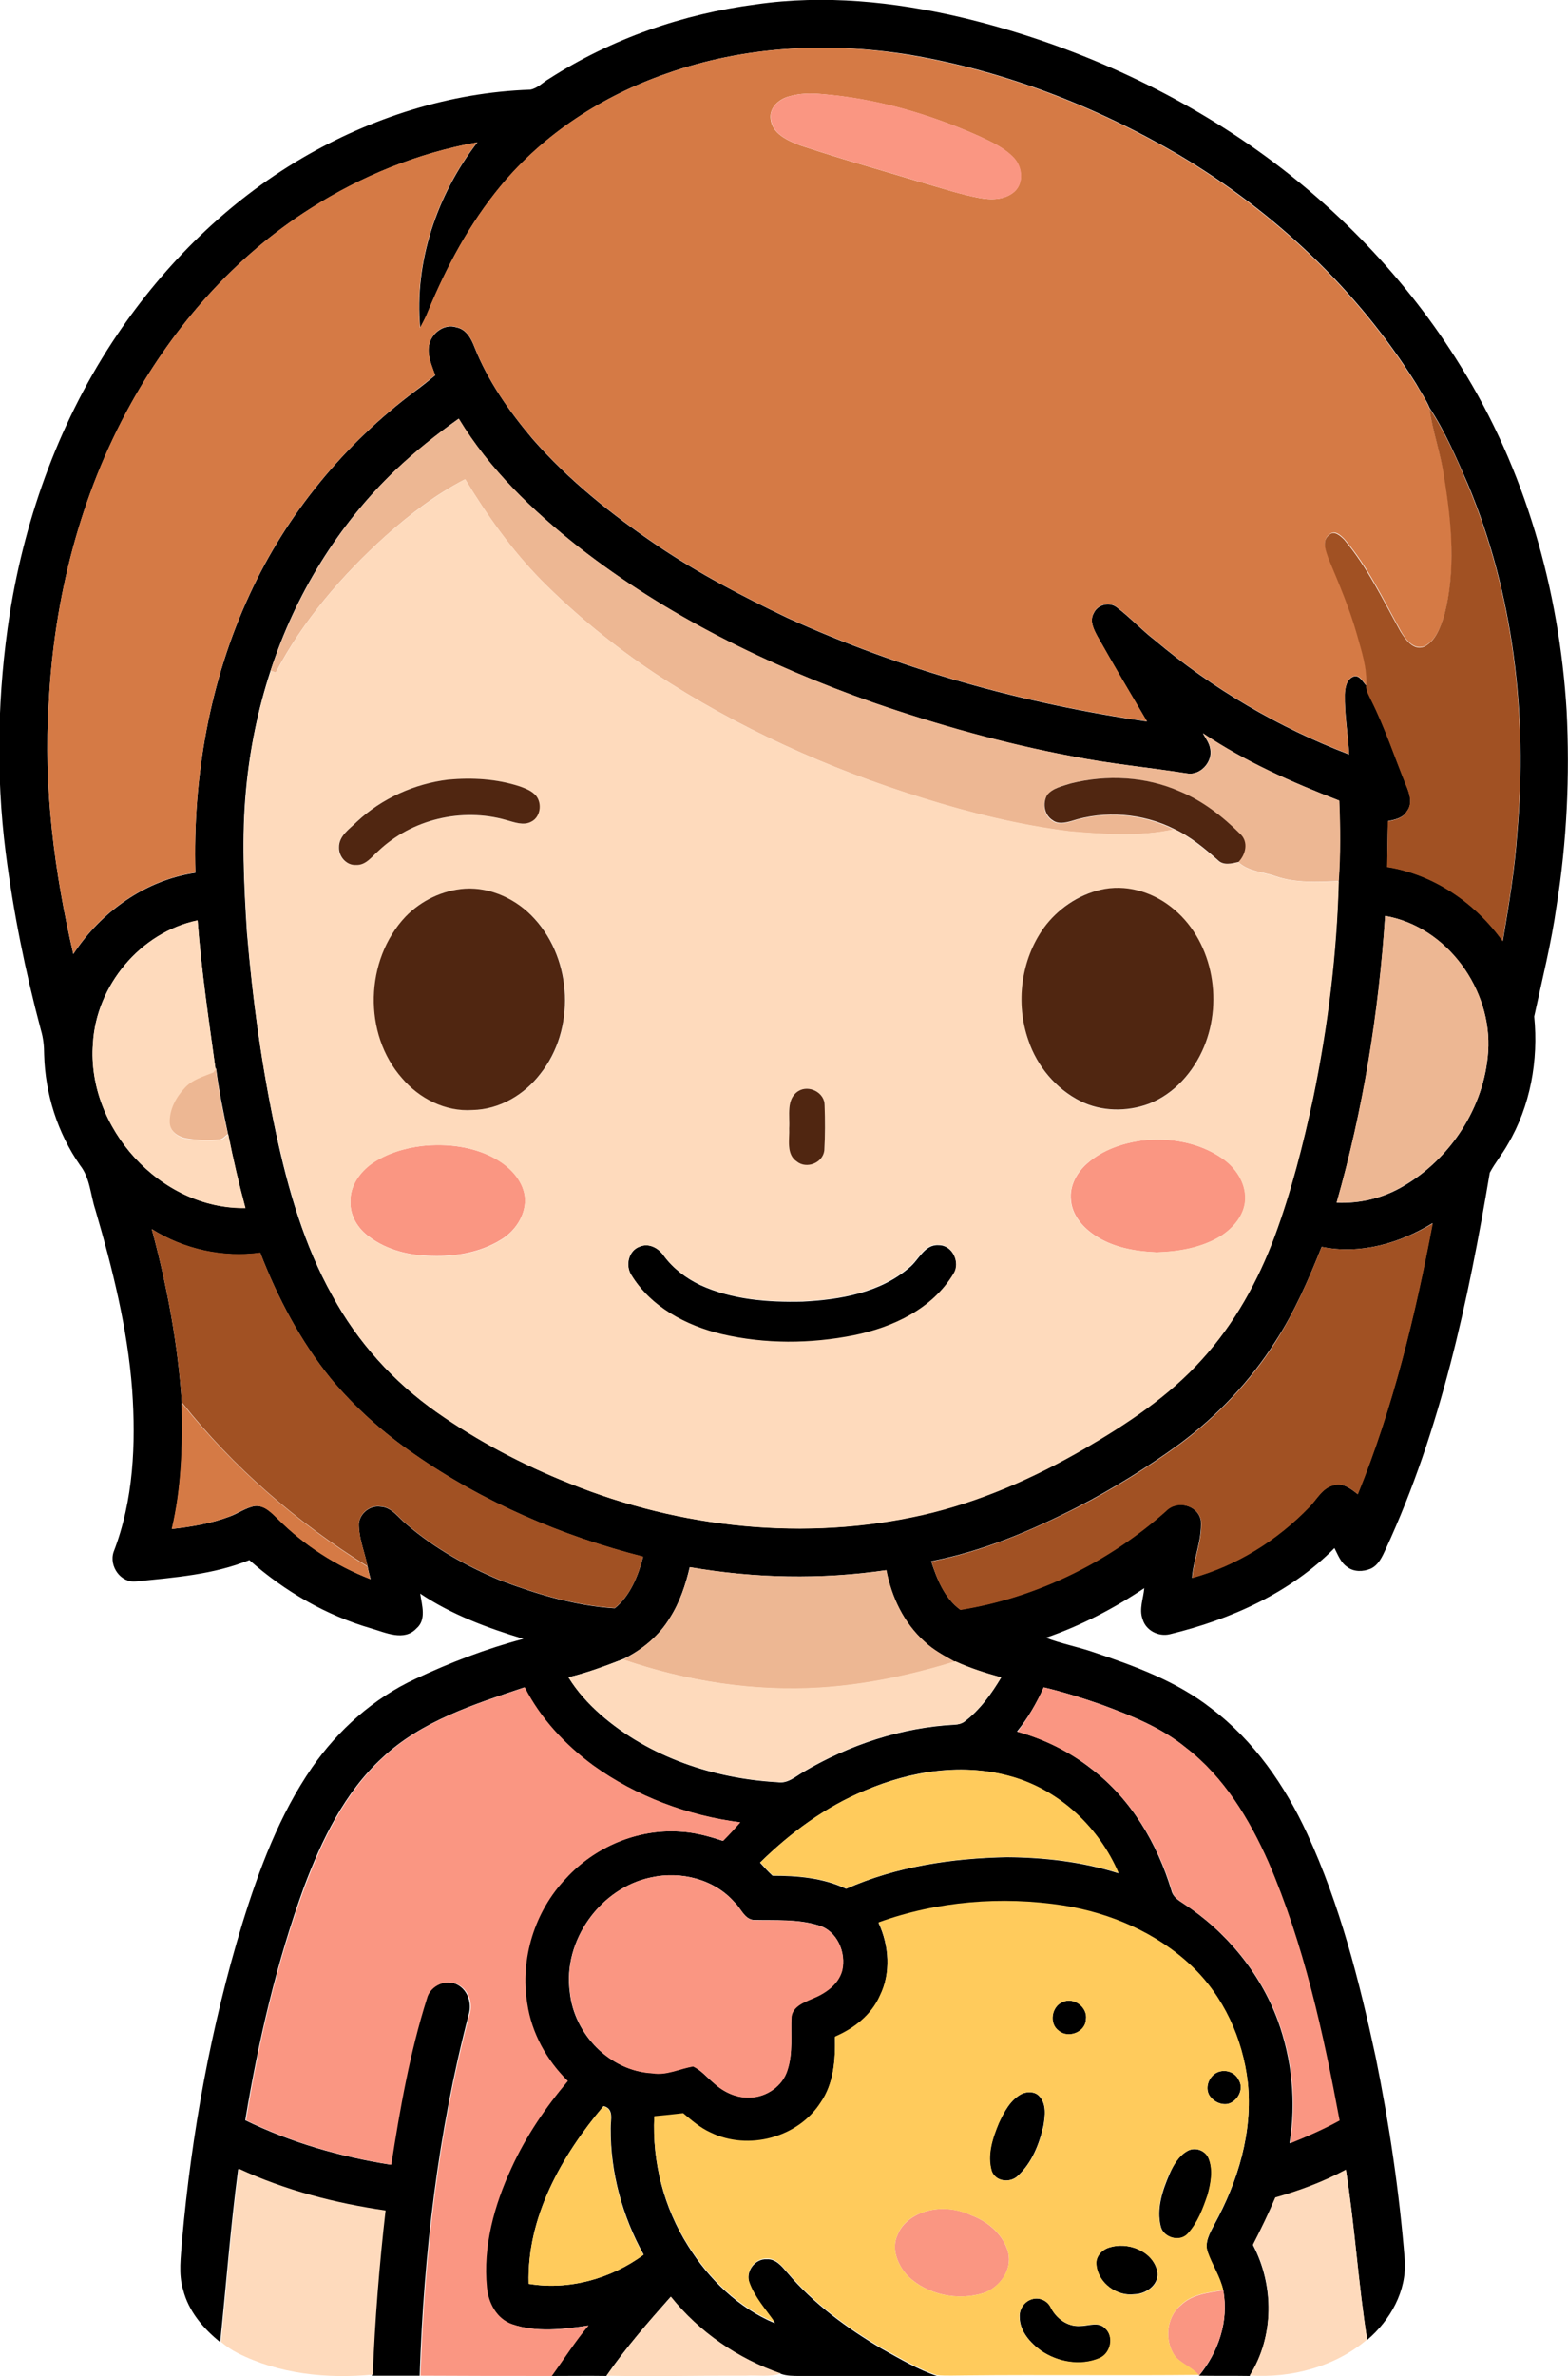 <?xml version="1.0" encoding="iso-8859-1"?>
<!-- Generator: Adobe Illustrator 19.2.0, SVG Export Plug-In . SVG Version: 6.00 Build 0)  -->
<svg version="1.1" id="Layer_1" xmlns="http://www.w3.org/2000/svg" xmlns:xlink="http://www.w3.org/1999/xlink" x="0px" y="0px"
	 viewBox="0 0 575.4 871.7" enable-background="new 0 0 575.4 871.7" xml:space="preserve">
<g>
	<g>
		<path d="M277.5,1.6c25-3.6,50.4-1,74.9,4.7c38,9,74.4,24.9,106.5,47.1c30.8,21.4,57.4,49,77.1,80.9
			c23.7,37.9,36.2,82.1,38.9,126.5c1.2,23.9,0.1,47.9-3.7,71.6c-1.9,13.6-5.3,27-8.2,40.5c1.6,16.1-1.4,32.9-9.7,46.9
			c-2,3.6-4.7,6.8-6.6,10.4c-7.9,47-18,94.3-38.1,137.9c-1.3,2.8-2.7,6.1-5.7,7.4c-2.7,1.1-6,1.2-8.4-0.6c-2.5-1.6-3.5-4.5-4.8-7
			c-16.3,16.5-38.1,26.2-60.4,31.6c-4.1,1-8.8-1.3-10-5.5c-1.4-3.7,0.3-7.6,0.6-11.4c-11.2,7.5-23.3,13.8-36.1,18.2
			c5.7,2.2,11.7,3.3,17.5,5.3c15.2,5.1,30.6,10.7,43.3,20.7c15.6,11.8,27,28.3,35.1,45.9c12,26,19.1,53.9,25.1,81.8
			c5,24.6,8.7,49.5,10.7,74.5c0.8,11.4-5.3,22.2-13.8,29.4c-3.3-20.7-4.5-41.6-7.8-62.3c-8.2,4.4-17,7.7-25.9,10.2
			c-2.5,5.9-5.3,11.6-8.2,17.3c7.8,14.8,7.8,33.7-1.2,48c-6.2-0.1-12.4,0-18.6-0.1c7.1-8.6,11-20,8.9-31.2c-1.2-5-4.1-9.2-5.7-14
			c-1.3-3.6,0.8-7.1,2.4-10.2c8.7-15.8,14.2-34,12.3-52.1c-1.9-16-9-31.6-20.7-42.7c-12.8-12.1-29.7-19.3-46.9-22.1
			c-22.7-3.5-46.3-1.5-67.9,6.2c3.9,8.4,4.6,18.5,0.5,26.9c-3.1,7.1-9.5,12.1-16.5,15.1c0.2,8.3-0.4,17.1-5.3,24.2
			c-8.4,12.9-26.6,17.7-40.3,11c-3.8-1.7-6.9-4.5-10.1-7.1c-3.5,0.5-7,0.8-10.6,1.1c-0.8,16.5,3.5,33.3,12.4,47.3
			c7.6,12.2,18.5,22.8,31.9,28.4c-3.3-4.8-7.4-9.2-9.4-14.8c-1.5-4.1,2-9,6.4-8.7c3.3-0.2,5.5,2.6,7.4,4.8
			c9.7,11.5,22,20.5,34.9,28.1c6.5,3.6,13,7.5,20.1,9.9c-16.8,0-33.6,0-50.4,0c-2.3,0-4.7,0-6.9-0.8c-15.7-5.4-30-15.2-40.4-28.2
			c-8.2,9.3-16.5,18.7-23.6,29c-6.7-0.1-13.4,0-20.2,0c4.5-6.2,8.6-12.6,13.5-18.5c-9.2,1.4-19.1,2.6-28.1-0.5
			c-5.6-2-8.7-7.9-9.2-13.5c-1.6-15.1,2.7-30.2,9-43.8c5.3-11.6,12.5-22.2,20.7-31.9c-7.7-7.6-13.3-17.6-14.9-28.4
			c-2.7-16.4,2.7-33.9,14.2-45.9c10.5-11.5,26.2-18.2,41.8-17.2c5.4,0.2,10.8,1.7,15.9,3.4c2.2-2.2,4.3-4.5,6.3-6.8
			c-19.3-2.4-38.1-9.5-54-20.9c-10.3-7.5-19.3-17.2-25.1-28.6c-18.4,6.2-37.8,12.3-52.2,25.9c-13.8,12.7-22.1,30-28.6,47.2
			c-10.1,27.7-16.8,56.6-21.6,85.7c16.8,8.2,34.9,13.4,53.3,16.3c3.2-20.6,6.8-41.1,13.1-61c1.2-4.9,7.4-7.4,11.7-4.9
			c3.7,2.1,5.1,6.9,3.9,10.8c-11.3,43.2-16.5,87.9-18,132.5c-5.8,0-11.6,0-17.5,0l0-0.3c0.8-20.1,2.3-40.2,4.7-60.2
			c-18.5-2.7-36.8-7.4-53.8-15.3c-2.8,21.1-4.4,42.3-6.6,63.5c-6.2-5-11.6-11.3-13.6-19.2c-1.8-5.9-0.8-12.1-0.4-18.1
			c3.5-39.3,10.6-78.4,22.1-116.2c6.2-20,13.6-39.9,25.6-57.3c9.6-13.8,22.6-25.4,37.9-32.5c12.8-6,26-11.1,39.7-14.7
			c-13.3-4-26.4-8.9-37.9-16.6c0.6,4.2,2.4,9.6-1.4,12.8c-4.5,4.8-11.3,1.5-16.5,0c-16.6-4.8-31.8-13.6-44.8-25.1
			c-13.1,5.3-27.4,6.4-41.4,7.8c-5.7,0.8-10.2-5.5-8.4-10.8c7.3-18.9,8.2-39.6,6.8-59.5c-1.7-22.5-7.2-44.4-13.5-66
			c-1.8-5.4-1.9-11.6-5.6-16.3c-8.3-11.9-12.8-26.2-13.2-40.6c0-3.1-0.3-6.1-1.2-9.1c-5.7-21.4-10.1-43.1-12.9-65
			c-3.7-29.1-3-58.8,1.5-87.8c5.8-36.3,18.8-71.7,39.4-102.2C60.7,96.6,83.6,74,110.7,58.1c25.4-14.9,54.4-24.2,83.9-25.2
			c2.7-0.5,4.6-2.7,6.9-4C224.4,14.2,250.6,5.1,277.5,1.6z M244.6,27c-23.4,8.1-45,22.1-60.8,41.2c-11.4,13.7-19.9,29.6-26.7,46.1
			c-0.8,2.1-1.9,4-2.9,6c-2.2-24.3,6.2-48.9,21-68.1c-21.7,3.9-42.6,12.4-61.1,24.2C86.2,94,63.9,119.5,48,148.2
			c-18.6,33.5-28.2,71.5-30.1,109.6c-2,31,2,62,9,92.2c10.1-15.4,26.3-27.1,44.8-29.8c-1-35,5.2-70.5,20-102.3
			c13.5-29.3,34.7-55,60.5-74.3c2.6-1.9,5.1-3.9,7.5-5.9c-1.2-3.5-2.9-7.1-2.3-10.8c0.7-4.5,5.5-8.3,10.1-6.8
			c3.6,0.7,5.4,4.1,6.6,7.2c4.9,12.4,12.7,23.5,21.3,33.7c13.3,15.2,29.2,27.9,45.9,39.2c15.1,10.2,31.2,18.6,47.7,26.5
			c41.8,19,86.5,31.4,131.9,38c-6.1-10.3-12.2-20.6-18.1-31.1c-1.4-2.6-3.1-5.8-1.4-8.7c1.4-3.1,5.7-4.2,8.4-2.1
			c4.9,3.7,9.1,8.3,13.9,12c21.3,17.9,45.5,32.1,71.4,42c-0.4-7.3-1.7-14.6-1.6-22c0.1-2.4,0.6-5.6,3.2-6.6c2.3-0.7,3.3,2,4.7,3.3
			c0,1.9,1.2,3.7,1.9,5.4c5,10,8.5,20.7,12.7,31c1.2,3,2.6,6.8,0.3,9.7c-1.4,2.5-4.4,3.1-6.9,3.6c-0.2,5.6-0.2,11.2-0.3,16.8
			c17.1,2.7,32.4,13.2,42.4,27.2c2.2-13.1,4.4-26.3,5.3-39.6c3.8-43.3-1.3-87.7-18.1-127.9c-4.2-9.6-8.3-19.3-14.1-28.1
			c-1.3-3.1-3.3-5.9-4.9-8.8c-21.6-34.5-52.1-63.2-87.1-84c-30.5-17.8-63.9-30.8-98.8-36.7C304,15.3,273,16.9,244.6,27z
			 M145.1,172.5c-21.1,20.1-36.8,45.8-45.8,73.5c-4.6,14.1-7.6,28.6-9,43.4c-1.7,17.5-0.8,35.1,0.3,52.6
			c2.1,24.8,5.5,49.5,10.7,73.8c4.4,20.5,10.3,41,20.6,59.4c9.2,17,22.5,31.7,38.3,42.8c15.1,10.6,31.5,19.3,48.7,26.1
			c40.8,16.5,86.6,21.4,129.6,11.6c21-4.8,40.9-13.6,59.5-24.4c15.6-9.1,31-19.3,43.1-32.8c11.9-13,20.5-28.7,26.6-45.1
			c6.1-16.5,10.4-33.5,14.1-50.7c5.4-26.2,8.7-52.8,9.4-79.5c0.7-9.8,0.6-19.7,0.2-29.5c-17.3-6.7-34.5-14.3-50-24.7
			c1,1.8,2.4,3.6,2.7,5.7c1,4.9-3.8,10-8.7,9c-14.1-2.2-28.2-3.5-42.2-6.3c-24.8-4.6-49.1-11.4-72.9-19.7
			c-38.5-13.5-75.7-31.8-108-57c-16.9-13.4-32.8-28.6-44-47.1C160.2,159.4,152.4,165.6,145.1,172.5z M508.3,336
			c-2.3,35.5-8,70.9-17.8,105.2c8.5,0.4,17.1-1.7,24.4-6c17.5-10.2,29.8-29.1,31.2-49.3C547.7,363.2,531,339.9,508.3,336z
			 M34.1,382.9c-2.3,30.7,24.7,60.8,55.9,60.2c-2.4-8.9-4.5-18-6.3-27c-1.7-8-3.4-16.1-4.4-24.2l-0.2,0.4
			c-2.5-18.2-5.2-36.3-6.6-54.6C51.5,342,35.2,361.6,34.1,382.9z M485,457.4c-4.8,12-10,24-17.1,34.9c-9.2,14.4-21.1,27-34.8,37.2
			c-11.9,8.7-24.5,16.5-37.6,23.3c-17.1,8.7-34.9,16.3-53.8,19.9c2.1,6.5,5,13.7,10.7,17.8c27.9-4.5,54.4-17.5,75.5-36.3
			c4-4.1,11.8-2.1,12.8,3.7c0.4,7.1-2.7,13.9-3.3,20.9c16.3-4.5,31.2-13.8,43-26c2.8-2.8,4.8-7,9-8c3.4-1,6.4,1.4,8.8,3.3
			c13-31.9,21.1-65.6,27.5-99.4C513.7,456.1,499.1,460.3,485,457.4z M55.7,450.9c5.6,20.8,9.6,42.1,11,63.6
			c0.4,15.5,0,31.2-3.6,46.4c7.1-0.8,14.3-2,21-4.5c3.2-1.1,6-3.3,9.4-3.9c3.6-0.4,6.2,2.5,8.6,4.8c9.6,9.6,21.3,17.1,33.9,22
			c-0.4-1.5-0.8-3-1.1-4.6c-1-5-3-9.7-3.2-14.8c-0.3-4.2,3.8-7.8,7.9-7.2c4.2,0.2,6.6,4.1,9.6,6.5c10.2,8.8,22.1,15.4,34.5,20.6
			c13.5,5.1,27.5,9.3,41.9,10.2c5.7-4.6,8.6-12,10.4-18.9c-29.9-7.6-58.7-20-84.1-37.7c-11.3-7.8-21.6-17-30.4-27.5
			c-11.2-13.8-19.6-29.7-26-46.3C81.7,461.5,67.4,458.3,55.7,450.9z M245.9,593.4c-4.1,6.8-10.3,11.9-17.4,15.3
			c-6.5,2.5-13.1,5-19.9,6.6c3.2,5.2,7.3,9.7,11.8,13.7c17.9,15.6,41.5,23.5,65,24.8c3.6,0.6,6.4-2,9.3-3.7
			c16.9-10,36.1-16.4,55.8-17.4c1.2-0.1,2.4-0.4,3.4-1.1c5.7-4.3,9.9-10.2,13.5-16.2c-5.8-1.6-11.5-3.4-16.9-5.9l-0.2,0.1
			c-3.9-2.2-7.9-4.3-11.1-7.4c-7.6-6.8-12.1-16.3-14-26.2c-23.9,3.5-48.3,3-72.1-1.1C251.6,581.3,249.5,587.7,245.9,593.4z M383,619
			c-2.6,5.8-5.8,11.3-9.8,16.2c9.9,2.7,19.2,7.3,27.2,13.6c14.6,11,24.3,27.5,29.5,44.8c0.5,2.2,2.5,3.5,4.2,4.6
			c15.7,10.2,28.3,25.4,34.8,43c5.2,14.3,6.8,30,4.3,45c6.2-2.4,12.3-5.2,18.2-8.4c-6-32.2-13.1-64.6-26.1-94.8
			c-7-15.8-16.3-31.2-30.2-41.9c-9-7.4-19.9-11.7-30.7-15.7C397.5,623,390.3,620.7,383,619z M317.5,656.8
			c-14.5,6-27.4,15.5-38.6,26.5c1.5,1.7,3,3.3,4.6,4.8c9.2,0,18.6,0.8,27,4.8c18.5-8.2,38.9-11.2,59-11.6
			c13.8,0.1,27.7,1.7,40.9,5.9c-7.1-16.6-21.4-30.3-38.9-35.3C353.7,646.5,334.3,649.6,317.5,656.8z M239,688.7
			c-18.6,3.8-32.6,23.2-29.9,42.2c1.6,15.3,14.6,28.8,30.2,29.6c5.2,0.9,10-1.7,15-2.5c3,1.4,5.1,4.1,7.7,6.2
			c3.6,3.3,8.3,5.5,13.3,5.2c6-0.1,11.9-4.2,13.6-10c2.2-6.3,1.2-13.1,1.5-19.7c0.5-3.8,4.5-5.3,7.5-6.5c4.8-1.9,9.7-5.2,11.1-10.4
			c1.6-6.5-1.8-14.5-8.6-16.5c-7.7-2.4-16-1.8-24-2c-3.4-0.5-4.6-4.4-6.9-6.5C262.2,689.4,249.9,686.3,239,688.7z M194,837.8
			c14.7,2.5,30.3-1.9,42.2-10.7c-7.8-14.1-12.2-30.1-12.1-46.3c-0.1-3,1.4-7.2-2.6-8.2C206.1,790.8,193.3,813.3,194,837.8z"/>
	</g>
	<path d="M234.8,457.3c3.4-1.4,6.9,0.6,8.8,3.4c3.4,4.6,8.1,8.2,13.3,10.7c11.7,5.4,24.9,6.4,37.6,6.1c13.7-0.7,28.4-3.2,39.1-12.4
		c3.6-2.8,5.6-8.7,10.9-8.3c5.1,0,8,6.4,5.5,10.6c-7.8,12.9-22.3,19.7-36.5,22.6c-15.9,3.2-32.6,3.2-48.5-0.4
		c-13.2-3-26.1-10-33.3-21.8C229.4,464.2,230.7,458.7,234.8,457.3z"/>
	<path d="M390,734.4c4.1-1.9,9.3,2,8.5,6.5c-0.2,4.7-6.5,7-10,4.1C384.8,742.3,385.9,736,390,734.4z"/>
	<path d="M446.8,760.2c2.8-1.2,6.4-0.1,7.7,2.7c2.2,3.3-0.3,8-3.9,8.9c-2.7,0.5-5.5-1-6.9-3.3C442.1,765.5,443.8,761.5,446.8,760.2z
		"/>
	<path d="M374.8,768.2c2.1-1,4.9-1,6.5,0.7c2.8,2.9,2.2,7.3,1.6,10.9c-1.5,6.7-4.2,13.5-9.3,18.3c-2.8,2.8-8.2,2.3-9.7-1.6
		c-1.8-5.9,0.3-12.2,2.6-17.7C368.5,774.7,370.7,770.4,374.8,768.2z"/>
	<path d="M435.7,789.1c2.8-1.6,6.7-0.3,7.9,2.8c1.7,4.3,0.8,9.1-0.4,13.4c-1.6,5-3.6,10.1-7.2,14.1c-2.9,3.2-8.9,1.6-10-2.5
		c-1.7-6.6,0.6-13.4,3.2-19.4C430.6,794.2,432.5,790.9,435.7,789.1z"/>
	<path d="M407,824.5c6.7-2.2,15.8,1.1,17.6,8.4c1.2,4.8-3.8,8.6-8.2,8.7c-6.5,0.9-13.4-4-14.1-10.7
		C401.9,827.9,404.3,825.3,407,824.5z"/>
	<path d="M378.9,843.4c2.7-0.7,5.7,0.7,6.8,3.3c2,3.9,6.1,6.9,10.7,6.6c3,0,6.6-1.7,9.1,0.8c3.5,3,2.2,9.2-1.9,11
		c-7,3-15.4,1.5-21.5-2.7c-4-2.9-7.9-7.2-7.9-12.4C374,847,376,844.1,378.9,843.4z"/>
</g>
<g>
	<g>
		<path fill="#D57A45" d="M244.6,27c28.5-10.1,59.5-11.7,89.1-6.8c34.9,5.9,68.3,18.9,98.8,36.7c34.9,20.8,65.4,49.4,87.1,84
			c1.7,2.9,3.6,5.7,4.9,8.8c1.3,8.6,4.3,16.9,5.6,25.5c2.7,16.6,4.3,33.9,0,50.3c-1.4,4.3-3.1,9.5-7.5,11.6c-4,1.4-6.9-2.7-8.6-5.7
			c-6.4-11.5-12-23.5-20.6-33.6c-1.4-1.4-3.6-3.6-5.6-1.7c-2.9,2.1-1.1,5.9-0.2,8.6c3.8,9.1,7.7,18.2,10.4,27.7
			c1.7,6.2,3.9,12.5,3.4,19c-1.3-1.3-2.3-4-4.7-3.3c-2.6,1-3.1,4.2-3.2,6.6c-0.2,7.3,1.1,14.6,1.6,22c-25.9-9.9-50.2-24.2-71.4-42
			c-4.9-3.8-9-8.3-13.9-12c-2.7-2.1-7-1-8.4,2.1c-1.7,2.9,0,6.1,1.4,8.7c5.9,10.4,12,20.8,18.1,31.1c-45.4-6.6-90.1-19-131.9-38
			c-16.4-7.8-32.6-16.3-47.7-26.5c-16.7-11.3-32.6-24-45.9-39.2c-8.6-10.1-16.4-21.2-21.3-33.7c-1.2-3.1-3-6.5-6.6-7.2
			c-4.6-1.5-9.4,2.3-10.1,6.8c-0.6,3.8,1.1,7.3,2.3,10.8c-2.5,2-5,4-7.5,5.9c-25.8,19.4-47,45-60.5,74.3
			c-14.8,31.8-21,67.3-20,102.3c-18.5,2.7-34.7,14.4-44.8,29.8c-7-30.1-11-61.2-9-92.2c1.9-38.1,11.5-76.2,30.1-109.6
			C63.9,119.5,86.2,94,114,76.4c18.6-11.9,39.4-20.3,61.1-24.2c-14.8,19.2-23.2,43.7-21,68.1c1-1.9,2.1-3.9,2.9-6
			c6.8-16.4,15.3-32.3,26.7-46.1C199.6,49,221.2,35.1,244.6,27z M289.8,35.3c-3.8,0.9-7.6,4.1-7,8.4c0.6,5.5,6.5,8,11,9.7
			c15.4,5.1,31.1,9.5,46.7,14.2c6.2,1.8,12.4,3.8,18.8,5c4.3,0.8,9.2,0.8,12.7-2.1c3.7-3,3.2-9,0.2-12.4c-3.5-3.8-8.3-6-12.8-8.1
			c-18.4-8.2-38-13.9-58.1-15.5C297.5,34.2,293.6,34.2,289.8,35.3z"/>
	</g>
	<path fill="#D57A45" d="M66.6,514.5c19,23.9,42.4,44.1,68.2,60.2c0.4,1.5,0.7,3,1.1,4.6c-12.7-4.9-24.3-12.4-33.9-22
		c-2.4-2.3-5-5.2-8.6-4.8c-3.4,0.6-6.2,2.7-9.4,3.9c-6.7,2.5-13.9,3.7-21,4.5C66.6,545.7,67,530,66.6,514.5z"/>
</g>
<g>
	<path fill="#FA9682" d="M289.8,35.3c3.8-1.1,7.7-1.1,11.6-0.8c20.1,1.5,39.7,7.3,58.1,15.5c4.6,2.2,9.4,4.3,12.8,8.1
		c3,3.3,3.5,9.3-0.2,12.4c-3.5,2.9-8.4,2.9-12.7,2.1c-6.4-1.1-12.6-3.2-18.8-5c-15.6-4.7-31.3-9.1-46.7-14.2
		c-4.6-1.7-10.4-4.2-11-9.7C282.2,39.4,286,36.3,289.8,35.3z"/>
	<path fill="#FA9682" d="M418.9,418.4c10.2-1.2,21,0.6,29.6,6.5c4.9,3.3,8.7,8.9,8.5,15c-0.2,5.8-4.3,10.5-8.9,13.5
		c-7,4.3-15.4,5.8-23.6,6c-8-0.3-16.3-1.8-23-6.4c-4.4-3-8.2-7.5-8.5-13c-0.5-5.2,2.3-10.1,6.2-13.4
		C404.7,421.8,411.8,419.4,418.9,418.4z"/>
	<path fill="#FA9682" d="M154.8,420.4c9.3-1,19.1,0.2,27.3,4.8c5.4,3.1,10.2,8.2,10.6,14.7c0.1,6-3.6,11.6-8.6,14.7
		c-7.6,4.8-16.8,6.4-25.7,6.1c-8.1-0.1-16.4-2.1-22.9-7c-4.1-2.9-7.1-7.7-6.9-12.9c-0.2-5.7,3.4-10.8,7.9-14
		C141.9,423.1,148.4,421.2,154.8,420.4z"/>
	<path fill="#FA9682" d="M140.4,644.9c14.4-13.6,33.8-19.7,52.2-25.9c5.8,11.4,14.8,21,25.1,28.6c15.8,11.4,34.7,18.4,54,20.9
		c-2,2.3-4.1,4.6-6.3,6.8c-5.2-1.7-10.5-3.1-15.9-3.4c-15.6-1-31.3,5.7-41.8,17.2c-11.5,12-16.9,29.5-14.2,45.9
		c1.6,10.8,7.1,20.8,14.9,28.4c-8.2,9.7-15.4,20.3-20.7,31.9c-6.3,13.6-10.5,28.7-9,43.8c0.5,5.6,3.5,11.5,9.2,13.5
		c9,3.1,18.9,2,28.1,0.5c-4.9,5.8-9,12.3-13.5,18.5c-16.1,0-32.1,0-48.2-0.1c1.5-44.6,6.6-89.3,18-132.5c1.3-3.9-0.2-8.8-3.9-10.8
		c-4.3-2.5-10.5,0.1-11.7,4.9c-6.3,19.9-9.9,40.5-13.1,61c-18.4-2.9-36.5-8.1-53.3-16.3c4.7-29.1,11.4-58,21.6-85.7
		C118.4,674.8,126.7,657.6,140.4,644.9z"/>
	<path fill="#FA9682" d="M383,619c7.3,1.7,14.5,4,21.6,6.5c10.8,4,21.7,8.3,30.7,15.7c13.9,10.7,23.2,26.1,30.2,41.9
		c13,30.2,20.1,62.6,26.1,94.8c-5.8,3.2-12,5.9-18.2,8.4c2.5-15.1,0.9-30.7-4.3-45c-6.5-17.6-19.1-32.8-34.8-43
		c-1.8-1.2-3.7-2.4-4.2-4.6c-5.2-17.3-15-33.7-29.5-44.8c-8.1-6.3-17.4-10.9-27.2-13.6C377.2,630.3,380.4,624.8,383,619z"/>
	<path fill="#FA9682" d="M239,688.7c10.9-2.4,23.1,0.7,30.6,9.2c2.3,2.1,3.5,6,6.9,6.5c8,0.2,16.2-0.5,24,2c6.8,2,10.1,10,8.6,16.5
		c-1.4,5.2-6.3,8.5-11.1,10.4c-3,1.3-7,2.8-7.5,6.5c-0.4,6.5,0.6,13.3-1.5,19.7c-1.8,5.8-7.7,9.8-13.6,10c-4.9,0.3-9.7-1.9-13.3-5.2
		c-2.5-2.1-4.7-4.8-7.7-6.2c-5,0.8-9.8,3.4-15,2.5c-15.6-0.8-28.6-14.4-30.2-29.6C206.4,711.9,220.4,692.5,239,688.7z"/>
	<path fill="#FA9682" d="M339.8,811.2c5.5-1.6,11.5-1,16.7,1.5c6.2,2.3,11.8,7.2,13.5,13.7c1.5,6.4-3.2,12.8-9.1,14.8
		c-9.4,2.9-20.5,0.7-27.7-6.2c-3.7-3.9-6.3-10-3.8-15.2C331.1,815.4,335.4,812.5,339.8,811.2z"/>
	<path fill="#FA9682" d="M448.9,840.2c2.1,11.2-1.8,22.6-8.9,31.2l-0.1-0.1c-2.4-2.7-5.9-4-8.4-6.5c-4.3-5.6-3.7-14.6,1.8-19.1
		C437.5,841.6,443.5,841.1,448.9,840.2z"/>
</g>
<g>
	<path fill="#A15123" d="M524.5,149.7c5.8,8.8,10,18.5,14.1,28.1c16.8,40.2,21.9,84.7,18.1,127.9c-0.9,13.3-3.1,26.4-5.3,39.6
		c-10-14-25.2-24.5-42.4-27.2c0.2-5.6,0.2-11.2,0.3-16.8c2.6-0.5,5.5-1.1,6.9-3.6c2.3-2.9,1-6.7-0.3-9.7c-4.2-10.4-7.7-21-12.7-31
		c-0.8-1.7-1.9-3.4-1.9-5.4c0.5-6.5-1.7-12.8-3.4-19c-2.7-9.5-6.6-18.6-10.4-27.7c-0.9-2.7-2.6-6.5,0.2-8.6c1.9-1.9,4.2,0.3,5.6,1.7
		c8.5,10.1,14.2,22.1,20.6,33.6c1.8,2.9,4.6,7.1,8.6,5.7c4.4-2.1,6.1-7.3,7.5-11.6c4.3-16.4,2.7-33.7,0-50.3
		C528.8,166.6,525.7,158.3,524.5,149.7z"/>
	<path fill="#A15123" d="M485,457.4c14.1,2.9,28.7-1.3,40.8-8.6c-6.4,33.8-14.5,67.4-27.5,99.4c-2.5-2-5.4-4.4-8.8-3.3
		c-4.2,0.9-6.2,5.1-9,8c-11.8,12.2-26.6,21.5-43,26c0.6-7,3.7-13.8,3.3-20.9c-1-5.8-8.8-7.8-12.8-3.7
		c-21.1,18.8-47.5,31.8-75.5,36.3c-5.8-4.1-8.7-11.2-10.7-17.8c18.9-3.6,36.7-11.3,53.8-19.9c13.1-6.8,25.7-14.6,37.6-23.3
		c13.7-10.2,25.6-22.8,34.8-37.2C475,481.4,480.2,469.4,485,457.4z"/>
	<path fill="#A15123" d="M55.7,450.9c11.8,7.3,26.1,10.5,39.8,8.6c6.4,16.6,14.8,32.5,26,46.3c8.8,10.5,19.1,19.8,30.4,27.5
		c25.3,17.7,54.2,30.1,84.1,37.7c-1.8,7-4.6,14.3-10.4,18.9c-14.4-0.9-28.5-5.1-41.9-10.2c-12.4-5.2-24.3-11.8-34.5-20.6
		c-3-2.4-5.4-6.3-9.6-6.5c-4.1-0.6-8.2,3-7.9,7.2c0.2,5.1,2.2,9.9,3.2,14.8c-25.9-16.1-49.3-36.3-68.2-60.2
		C65.3,493,61.3,471.7,55.7,450.9z"/>
</g>
<g>
	<path fill="#EDB793" d="M145.1,172.5c7.2-6.9,15.1-13.2,23.3-18.9c11.2,18.5,27.1,33.8,44,47.1c32.3,25.2,69.5,43.4,108,57
		c23.8,8.2,48.1,15,72.9,19.7c13.9,2.8,28.1,4.1,42.2,6.3c4.9,1,9.7-4.1,8.7-9c-0.3-2.1-1.7-3.9-2.7-5.7c15.5,10.4,32.6,18,50,24.7
		c0.4,9.8,0.5,19.7-0.2,29.5c-7.8,0.3-15.8,0.8-23.3-1.8c-4.6-1.6-9.9-1.7-13.6-5.2c2.6-2.7,3.6-7.2,0.8-10.1
		c-6.4-6.5-13.9-12.3-22.4-15.8c-12.5-5.5-26.9-6.2-40-2.9c-3,0.9-6.6,1.7-8.6,4.4c-1.8,3-1.1,7.4,2,9.3c2,1.5,4.6,0.9,6.8,0.3
		c12.3-4.1,26.2-2.9,37.8,2.9c-12.6,2.7-25.7,1.8-38.4,0.7c-18.3-2.3-36.2-6.7-53.8-12.2C304,282,270.6,267,240.3,247
		c-15-10-29.1-21.5-41.8-34.3c-10.8-11-19.8-23.7-27.8-36.9c-10.7,5.5-20.3,12.9-29.3,20.9c-15.9,14.4-30.2,30.9-40.2,50
		c-0.5-0.2-1.4-0.5-1.9-0.6C108.4,218.4,124,192.7,145.1,172.5z"/>
	<path fill="#EDB793" d="M508.3,336c22.8,3.9,39.4,27.1,37.8,49.8c-1.4,20.3-13.7,39.2-31.2,49.3c-7.3,4.4-15.9,6.5-24.4,6
		C500.2,407,505.9,371.6,508.3,336z"/>
	<path fill="#EDB793" d="M79,392.2l0.2-0.4c1,8.1,2.6,16.2,4.4,24.2c-1,0.7-1.8,1.9-3.1,2c-4,0.4-8,0.3-12-0.4
		c-3.1-0.5-6.2-2.6-6.4-5.9c-0.2-4.8,2.3-9.4,5.5-12.8c2.8-3,6.9-4.1,10.6-5.7C78.5,393.1,78.9,392.5,79,392.2z"/>
	<path fill="#EDB793" d="M245.9,593.4c3.6-5.6,5.7-12.1,7.3-18.5c23.8,4.1,48.2,4.6,72.1,1.1c1.9,9.9,6.4,19.4,14,26.2
		c3.2,3.1,7.3,5.2,11.1,7.4c-15.9,4.9-32.3,8.4-48.9,9.5c-24.6,1.6-49.6-2.3-72.9-10.3C235.6,605.2,241.9,600.1,245.9,593.4z"/>
</g>
<g>
	<g>
		<path fill="#FEDABC" d="M141.4,196.7c9-7.9,18.6-15.3,29.3-20.9c8,13.2,17,25.8,27.8,36.9c12.7,12.8,26.8,24.3,41.8,34.3
			c30.3,20,63.7,35,98.3,45.7c17.6,5.5,35.5,9.9,53.8,12.2c12.8,1.1,25.8,2.1,38.4-0.7c6,2.8,11,7.1,16,11.4c2,2.1,5.1,1.3,7.6,0.7
			c3.7,3.5,9,3.6,13.6,5.2c7.5,2.5,15.5,2.1,23.3,1.8c-0.7,26.7-4,53.4-9.4,79.5c-3.7,17.2-8,34.2-14.1,50.7
			c-6.1,16.4-14.8,32.1-26.6,45.1c-12.2,13.6-27.5,23.7-43.1,32.8c-18.6,10.8-38.5,19.6-59.5,24.4c-43,9.7-88.8,4.9-129.6-11.6
			c-17.1-6.8-33.6-15.5-48.7-26.1c-15.8-11.1-29.1-25.8-38.3-42.8c-10.3-18.4-16.1-38.9-20.6-59.4c-5.3-24.3-8.7-49-10.7-73.8
			c-1.1-17.5-2-35.1-0.3-52.6c1.3-14.7,4.3-29.3,9-43.4c0.5,0.2,1.4,0.5,1.9,0.6C111.2,227.6,125.5,211.2,141.4,196.7z M164.5,286
			c-12.5,1.5-24.4,6.9-33.6,15.4c-2.7,2.7-6.7,5.3-6.6,9.5c-0.2,3.4,2.7,6.5,6.2,6.4c3.6,0.2,5.8-3,8.2-5.1
			c12.3-11.6,30.7-15.9,46.9-11.4c3,0.8,6.4,2.2,9.3,0.6c3.6-1.9,4.1-7.5,1.1-10.1c-1.5-1.4-3.4-2.1-5.3-2.8
			C182.3,285.7,173.3,285.2,164.5,286z M170.6,326c-8.2,0.6-16.1,4.3-21.7,10.3c-14.9,15.8-15.7,43-1.2,59.3
			c6.3,7.4,15.9,12.3,25.8,11.6c9.8-0.2,19-5.6,24.9-13.3c12.9-16.2,11.8-41.6-2.1-56.8C189.8,330.1,180.3,325.4,170.6,326z
			 M403.9,326.4c-8.4,1.8-15.8,7-20.8,14c-8.5,11.8-10.4,27.8-5.7,41.4c3.2,9.5,10.1,17.7,19,22.2c7.7,3.9,17.1,4,25.2,1
			c9.3-3.6,16.4-11.7,20.2-20.8c7.3-17.3,2.9-39.7-12.2-51.5C422.5,327,412.9,324.4,403.9,326.4z M292.9,400.3
			c-4.5,3-3,9.1-3.3,13.6c0.2,4.1-1.1,9.4,2.8,12.2c3.6,2.8,9.6,0.4,10.1-4.1c0.3-5.5,0.3-11,0.1-16.5
			C302.7,400.8,296.8,397.7,292.9,400.3z M418.9,418.4c-7.1,1-14.2,3.5-19.8,8.2c-3.9,3.3-6.6,8.2-6.2,13.4c0.3,5.5,4.1,10,8.5,13
			c6.7,4.6,15.1,6,23,6.4c8.1-0.3,16.6-1.7,23.6-6c4.6-3,8.7-7.7,8.9-13.5c0.2-6.1-3.6-11.7-8.5-15
			C439.9,419,429.1,417.2,418.9,418.4z M154.8,420.4c-6.4,0.8-12.9,2.8-18.3,6.5c-4.5,3.2-8.1,8.3-7.9,14c-0.2,5.1,2.8,9.9,6.9,12.9
			c6.6,4.8,14.8,6.9,22.9,7c8.9,0.3,18.1-1.3,25.7-6.1c5-3.1,8.6-8.7,8.6-14.7c-0.4-6.4-5.2-11.6-10.6-14.7
			C173.9,420.5,164.1,419.4,154.8,420.4z M234.8,457.3c-4.2,1.4-5.4,6.8-3.2,10.3c7.2,11.8,20.2,18.7,33.3,21.8
			c15.9,3.7,32.5,3.6,48.5,0.4c14.3-2.9,28.8-9.7,36.5-22.6c2.6-4.1-0.4-10.6-5.5-10.6c-5.3-0.4-7.3,5.5-10.9,8.3
			c-10.7,9.2-25.4,11.8-39.1,12.4c-12.7,0.3-25.9-0.6-37.6-6.1c-5.2-2.5-9.9-6-13.3-10.7C241.7,457.9,238.2,455.9,234.8,457.3z"/>
	</g>
	<path fill="#FEDABC" d="M34.1,382.9c1.2-21.3,17.4-40.9,38.4-45.3c1.4,18.3,4.1,36.5,6.6,54.6c-0.2,0.3-0.5,0.9-0.7,1.2
		c-3.7,1.5-7.8,2.6-10.6,5.7c-3.2,3.4-5.7,8-5.5,12.8c0.2,3.4,3.3,5.5,6.4,5.9c3.9,0.6,8,0.8,12,0.4c1.3-0.1,2.1-1.4,3.1-2
		c1.8,9.1,3.9,18.1,6.3,27C58.8,443.7,31.8,413.6,34.1,382.9z"/>
	<path fill="#FEDABC" d="M208.6,615.3c6.8-1.6,13.4-4.1,19.9-6.6c23.3,8,48.2,11.9,72.9,10.3c16.6-1.1,33-4.6,48.9-9.5l0.2-0.1
		c5.4,2.5,11.1,4.3,16.9,5.9c-3.6,6-7.8,11.9-13.5,16.2c-1,0.8-2.2,1.1-3.4,1.1c-19.7,1-38.9,7.4-55.8,17.4
		c-2.9,1.6-5.6,4.3-9.3,3.7c-23.5-1.3-47.2-9.2-65-24.8C215.9,625,211.8,620.5,208.6,615.3z"/>
	<path fill="#FEDABC" d="M87.7,795.6c17,7.9,35.3,12.6,53.8,15.3c-2.3,20-3.9,40.1-4.7,60.2c-16.8,1.6-34.4-0.2-49.6-7.9
		c-2.2-1.1-4.2-2.5-6.1-4.1C83.3,837.9,84.8,816.7,87.7,795.6z"/>
	<path fill="#FEDABC" d="M468,806.1c8.9-2.5,17.7-5.8,25.9-10.2c3.3,20.7,4.5,41.6,7.8,62.3c-11.7,10-27.9,14.3-43.1,13.2
		c9-14.3,9.1-33.2,1.2-48C462.7,817.8,465.5,812,468,806.1z"/>
	<path fill="#FEDABC" d="M222.6,871.5c7.1-10.3,15.3-19.7,23.6-29c10.4,13,24.7,22.8,40.4,28.2c-4.2,1.4-8.7,0.5-13,0.8
		C256.5,871.4,239.5,871.9,222.6,871.5z"/>
</g>
<g>
	<path fill="#502611" d="M164.5,286c8.8-0.8,17.8-0.3,26.3,2.5c1.9,0.7,3.8,1.4,5.3,2.8c3,2.6,2.5,8.3-1.1,10.1
		c-2.9,1.6-6.3,0.2-9.3-0.6c-16.2-4.6-34.6-0.3-46.9,11.4c-2.4,2.1-4.6,5.3-8.2,5.1c-3.4,0.2-6.3-3-6.2-6.4
		c-0.1-4.3,3.9-6.8,6.6-9.5C140.1,292.9,152.1,287.5,164.5,286z"/>
	<path fill="#502611" d="M392.9,287.4c13.2-3.3,27.5-2.6,40,2.9c8.5,3.5,15.9,9.3,22.4,15.8c2.9,2.9,1.8,7.4-0.8,10.1
		c-2.5,0.6-5.6,1.4-7.6-0.7c-4.9-4.3-10-8.6-16-11.4c-11.6-5.8-25.5-6.9-37.8-2.9c-2.2,0.6-4.8,1.2-6.8-0.3c-3.1-1.9-3.8-6.3-2-9.3
		C386.3,289.1,389.8,288.4,392.9,287.4z"/>
	<path fill="#502611" d="M170.6,326c9.6-0.6,19.2,4,25.6,11.1c13.9,15.2,15,40.6,2.1,56.8c-5.9,7.7-15,13.1-24.9,13.3
		c-9.9,0.7-19.5-4.2-25.8-11.6c-14.5-16.3-13.7-43.5,1.2-59.3C154.6,330.3,162.4,326.6,170.6,326z"/>
	<path fill="#502611" d="M403.9,326.4c9-2.1,18.5,0.6,25.7,6.2c15.2,11.7,19.5,34.1,12.2,51.5c-3.8,9.1-10.9,17.2-20.2,20.8
		c-8.1,3-17.4,2.9-25.2-1c-8.9-4.5-15.8-12.7-19-22.2c-4.8-13.6-2.8-29.6,5.7-41.4C388.1,333.5,395.6,328.3,403.9,326.4z"/>
	<path fill="#502611" d="M292.9,400.3c3.9-2.5,9.8,0.5,9.7,5.2c0.2,5.5,0.2,11-0.1,16.5c-0.5,4.6-6.5,7-10.1,4.1
		c-4-2.7-2.6-8.1-2.8-12.2C289.9,409.3,288.4,403.2,292.9,400.3z"/>
</g>
<g>
	<path fill="#FFCB5C" d="M317.5,656.8c16.9-7.1,36.2-10.2,54.1-5c17.5,5.1,31.8,18.7,38.9,35.3c-13.2-4.2-27.1-5.8-40.9-5.9
		c-20.1,0.4-40.5,3.4-59,11.6c-8.4-4-17.8-4.8-27-4.8c-1.6-1.5-3.1-3.1-4.6-4.8C290.1,672.3,302.9,662.8,317.5,656.8z"/>
	<g>
		<path fill="#FFCB5C" d="M322.4,705.2c21.6-7.8,45.2-9.7,67.9-6.2c17.3,2.8,34.1,10,46.9,22.1c11.8,11.1,18.9,26.7,20.7,42.7
			c1.9,18.2-3.6,36.3-12.3,52.1c-1.6,3.1-3.7,6.6-2.4,10.2c1.7,4.8,4.6,9,5.7,14c-5.4,0.9-11.5,1.4-15.6,5.5
			c-5.5,4.6-6.1,13.6-1.8,19.1c2.5,2.5,6,3.8,8.4,6.5c-28.5,0.3-57-0.1-85.5,0.2c-3.5,0-7.1,0.2-10.6-0.1
			c-7.1-2.4-13.5-6.3-20.1-9.9c-12.9-7.6-25.2-16.6-34.9-28.1c-2-2.2-4.2-5-7.4-4.8c-4.4-0.2-7.9,4.7-6.4,8.7c2,5.6,6.1,10,9.4,14.8
			c-13.4-5.6-24.2-16.2-31.9-28.4c-8.9-14-13.2-30.7-12.4-47.3c3.5-0.3,7-0.7,10.6-1.1c3.1,2.6,6.3,5.4,10.1,7.1
			c13.8,6.7,32,1.9,40.3-11c4.9-7,5.5-15.9,5.3-24.2c7-3,13.4-8,16.5-15.1C327,723.7,326.3,713.6,322.4,705.2z M390,734.4
			c-4.1,1.6-5.1,7.9-1.5,10.5c3.4,3,9.8,0.6,10-4.1C399.2,736.4,394,732.5,390,734.4z M446.8,760.2c-3,1.3-4.7,5.3-3.1,8.3
			c1.4,2.3,4.1,3.8,6.9,3.3c3.6-0.9,6.1-5.5,3.9-8.9C453.1,760.1,449.6,759,446.8,760.2z M374.8,768.2c-4.1,2.2-6.3,6.5-8.2,10.6
			c-2.3,5.5-4.4,11.8-2.6,17.7c1.5,4,6.9,4.4,9.7,1.6c5.1-4.8,7.8-11.6,9.3-18.3c0.5-3.6,1.2-8-1.6-10.9
			C379.6,767.1,376.8,767.2,374.8,768.2z M435.7,789.1c-3.2,1.8-5,5.2-6.6,8.3c-2.6,6-4.9,12.8-3.2,19.4c1.1,4.1,7.1,5.8,10,2.5
			c3.6-4,5.5-9.1,7.2-14.1c1.2-4.3,2.1-9.2,0.4-13.4C442.3,788.8,438.5,787.4,435.7,789.1z M339.8,811.2c-4.4,1.3-8.7,4.1-10.4,8.6
			c-2.5,5.2,0.1,11.3,3.8,15.2c7.2,6.9,18.2,9.1,27.7,6.2c5.9-2.1,10.6-8.5,9.1-14.8c-1.7-6.6-7.3-11.4-13.5-13.7
			C351.3,810.3,345.3,809.6,339.8,811.2z M407,824.5c-2.7,0.8-5.1,3.5-4.6,6.5c0.7,6.6,7.6,11.6,14.1,10.7c4.4-0.1,9.4-3.9,8.2-8.7
			C422.8,825.6,413.7,822.3,407,824.5z M378.9,843.4c-2.8,0.7-4.9,3.6-4.8,6.5c0,5.2,3.9,9.5,7.9,12.4c6.2,4.2,14.6,5.7,21.5,2.7
			c4.1-1.8,5.4-8,1.9-11c-2.4-2.5-6.1-0.8-9.1-0.8c-4.6,0.4-8.6-2.7-10.7-6.6C384.5,844.1,381.6,842.6,378.9,843.4z"/>
	</g>
	<path fill="#FFCB5C" d="M194,837.8c-0.7-24.5,12.1-47,27.4-65.1c4,1,2.5,5.2,2.6,8.2c-0.1,16.1,4.3,32.2,12.1,46.3
		C224.3,835.9,208.7,840.3,194,837.8z"/>
</g>
</svg>

